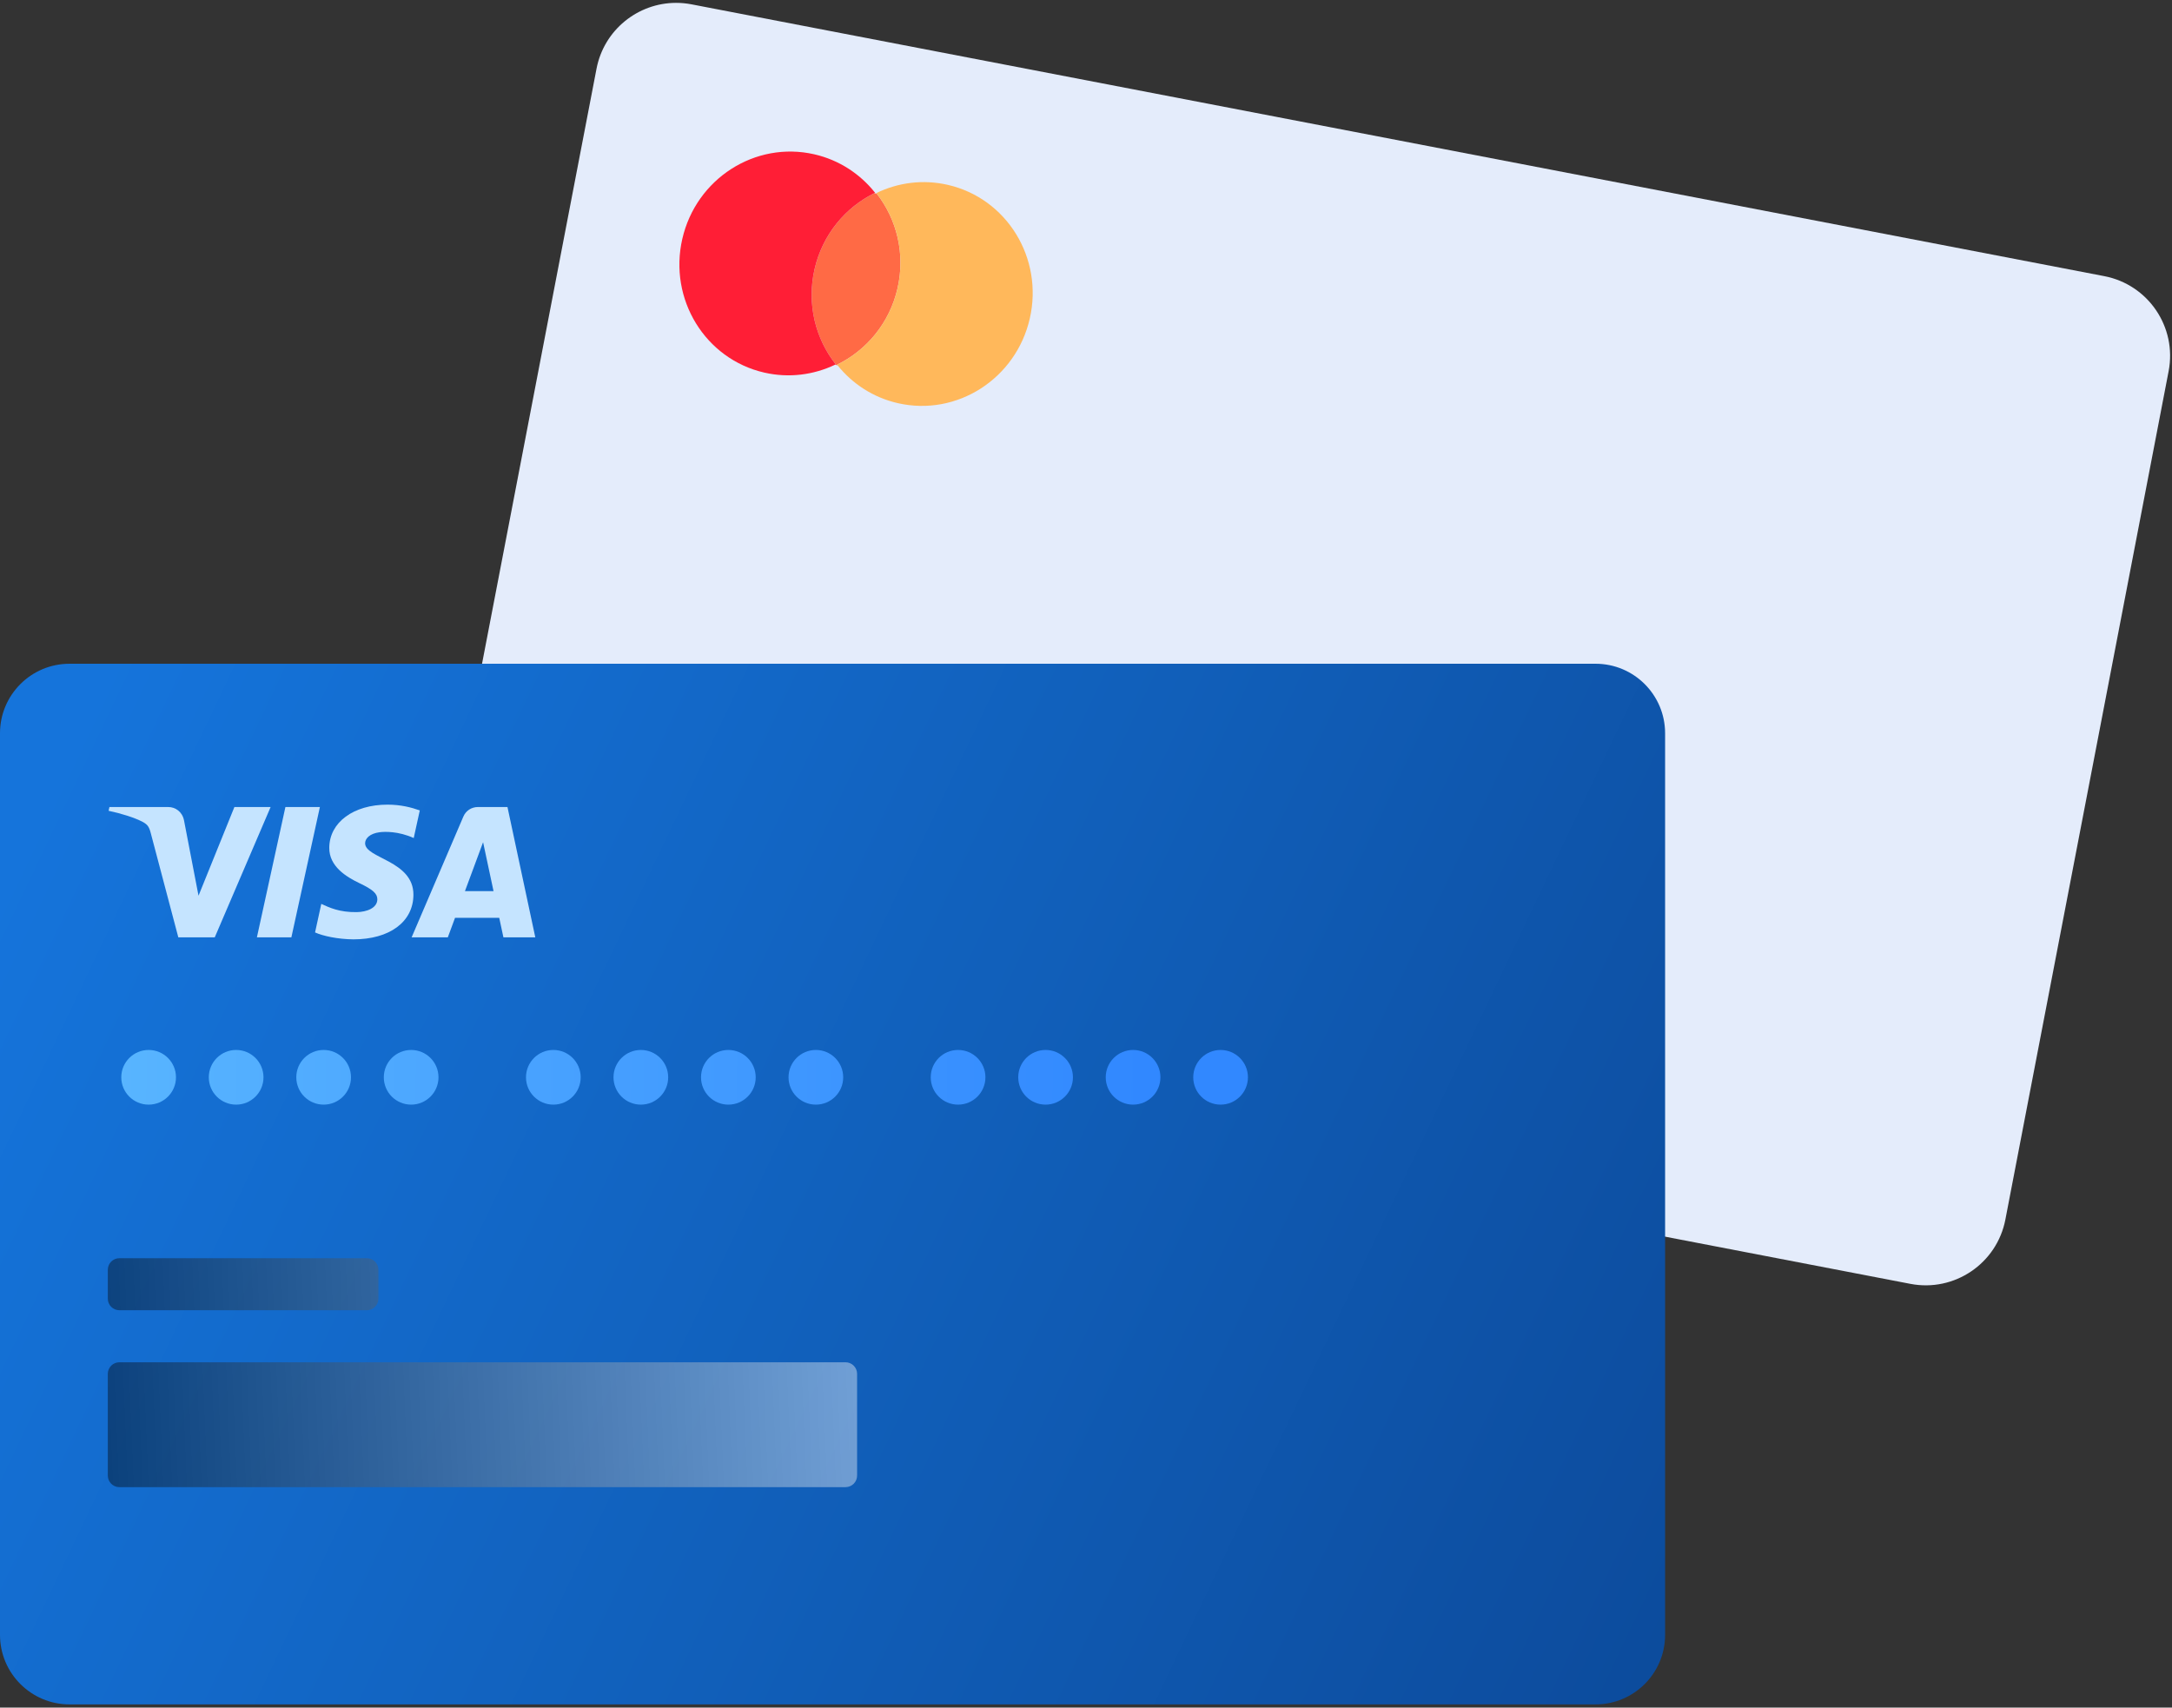 <svg width="566" height="445" viewBox="0 0 566 445" fill="none" xmlns="http://www.w3.org/2000/svg">
<rect x="0" y="0" width="566" height="445" fill="#333333" stroke="none"/>
<path d="M155.449 17.898L112.912 238.984C110.705 250.447 118.214 261.533 129.681 263.74L497.826 334.571C509.293 336.778 520.378 329.269 522.582 317.806L565.122 96.72C567.326 85.25 559.817 74.168 548.353 71.963L180.208 1.13C178.845 0.869 177.489 0.742 176.151 0.745C166.229 0.767 157.393 7.794 155.449 17.898Z" fill="url(#paint0_linear_223_3908)"/>
<path d="M233.892 75.114C235.953 66.106 233.68 57.146 228.472 50.466L227.868 50.331C220.269 54.076 214.324 61.158 212.263 70.162C210.187 79.234 212.503 88.269 217.795 94.964C217.732 94.995 217.663 95.019 217.596 95.049L218.264 95.202C218.222 95.148 218.167 95.094 218.122 95.039C225.798 91.312 231.817 84.185 233.892 75.114Z" fill="#FF6A45"/>
<path d="M212.19 40.209C196.789 36.687 181.391 46.566 177.797 62.275C174.2 77.985 183.771 93.573 199.169 97.099C205.6 98.57 212.028 97.7 217.599 95.049C217.665 95.019 217.729 94.994 217.795 94.964C212.5 88.269 210.187 79.233 212.26 70.162C214.32 61.157 220.266 54.075 227.864 50.328C227.922 50.3 227.976 50.261 228.033 50.234C224.161 45.345 218.696 41.698 212.19 40.209Z" fill="#FF1E36"/>
<path d="M246.983 48.171C240.477 46.683 233.967 47.592 228.357 50.312C228.4 50.364 228.433 50.415 228.472 50.466C233.68 57.143 235.95 66.106 233.89 75.114C231.814 84.185 225.799 91.313 218.125 95.04C218.17 95.094 218.219 95.145 218.261 95.202C222.121 100.009 227.535 103.593 233.962 105.064C249.364 108.59 264.761 98.711 268.355 82.998C271.953 67.291 262.385 51.697 246.983 48.171Z" fill="#FFB85B"/>
<path d="M18.122 172.971C8.113 172.971 0 181.083 0 191.093V426.039C0 436.049 8.113 444.165 18.122 444.165H415.786C425.792 444.165 433.908 436.049 433.908 426.039V191.093C433.908 181.083 425.792 172.971 415.786 172.971H18.122Z" fill="url(#paint1_linear_223_3908)"/>
<path d="M61.083 210.306L51.732 233.418L47.947 213.767C47.506 211.571 45.752 210.306 43.803 210.306H28.517L28.303 211.29C31.444 211.958 35.008 213.033 37.168 214.181C38.49 214.882 38.868 215.495 39.303 217.165L46.467 244.267H55.963L70.522 210.306H61.083Z" fill="#C5E4FF"/>
<path d="M74.377 210.306L66.947 244.267H75.93L83.36 210.306H74.377Z" fill="#C5E4FF"/>
<path d="M132.241 210.306H124.572C122.848 210.306 121.392 211.284 120.749 212.794L107.266 244.267H116.698L118.574 239.19H130.097L131.184 244.267H139.493L132.241 210.306ZM121.159 232.231L125.889 219.479L128.611 232.231H121.159Z" fill="#C5E4FF"/>
<path d="M95.145 219.714C95.175 218.497 96.359 217.204 98.956 216.875C100.24 216.709 103.792 216.579 107.812 218.391L109.392 211.191C107.229 210.423 104.45 209.687 100.986 209.687C92.106 209.687 85.857 214.302 85.806 220.91C85.748 225.803 90.267 228.528 93.674 230.156C97.171 231.82 98.346 232.886 98.331 234.375C98.304 236.652 95.54 237.658 92.955 237.698C88.436 237.767 85.815 236.504 83.725 235.553L82.1 242.992C84.196 243.935 88.074 244.756 92.091 244.795C101.53 244.795 107.703 240.238 107.734 233.176C107.773 224.215 95.057 223.719 95.145 219.714Z" fill="#C5E4FF"/>
<path d="M31.606 280.742C31.606 284.678 34.795 287.867 38.734 287.867C42.667 287.867 45.859 284.678 45.859 280.742C45.859 276.807 42.667 273.617 38.734 273.617C34.795 273.617 31.606 276.807 31.606 280.742ZM54.41 280.742C54.41 284.678 57.599 287.867 61.535 287.867C65.471 287.867 68.663 284.678 68.663 280.742C68.663 276.807 65.471 273.617 61.535 273.617C57.599 273.617 54.41 276.807 54.41 280.742ZM77.211 280.742C77.211 284.678 80.403 287.867 84.339 287.867C88.274 287.867 91.464 284.678 91.464 280.742C91.464 276.807 88.274 273.617 84.339 273.617C80.403 273.617 77.211 276.807 77.211 280.742ZM100.015 280.742C100.015 284.678 103.204 287.867 107.14 287.867C111.075 287.867 114.268 284.678 114.268 280.742C114.268 276.807 111.075 273.617 107.14 273.617C103.204 273.617 100.015 276.807 100.015 280.742ZM137.069 280.742C137.069 284.678 140.258 287.867 144.194 287.867C148.129 287.867 151.322 284.678 151.322 280.742C151.322 276.807 148.129 273.617 144.194 273.617C140.258 273.617 137.069 276.807 137.069 280.742ZM159.873 280.742C159.873 284.678 163.062 287.867 166.998 287.867C170.933 287.867 174.123 284.678 174.123 280.742C174.123 276.807 170.933 273.617 166.998 273.617C163.062 273.617 159.873 276.807 159.873 280.742ZM182.676 280.742C182.676 284.678 185.866 287.867 189.801 287.867C193.737 287.867 196.927 284.678 196.927 280.742C196.927 276.807 193.737 273.617 189.801 273.617C185.866 273.617 182.676 276.807 182.676 280.742ZM205.483 280.742C205.483 284.678 208.673 287.867 212.608 287.867C216.544 287.867 219.73 284.678 219.73 280.742C219.73 276.807 216.544 273.617 212.608 273.617C208.673 273.617 205.483 276.807 205.483 280.742ZM242.537 280.742C242.537 284.678 245.727 287.867 249.659 287.867C253.595 287.867 256.791 284.678 256.791 280.742C256.791 276.807 253.595 273.617 249.659 273.617C245.727 273.617 242.537 276.807 242.537 280.742ZM265.341 280.742C265.341 284.678 268.528 287.867 272.466 287.867C276.399 287.867 279.594 284.678 279.594 280.742C279.594 276.807 276.399 273.617 272.466 273.617C268.528 273.617 265.341 276.807 265.341 280.742ZM288.142 280.742C288.142 284.678 291.338 287.867 295.27 287.867C299.206 287.867 302.395 284.678 302.395 280.742C302.395 276.807 299.206 273.617 295.27 273.617C291.338 273.617 288.142 276.807 288.142 280.742ZM310.946 280.742C310.946 284.678 314.139 287.867 318.071 287.867C322.004 287.867 325.199 284.678 325.199 280.742C325.199 276.807 322.004 273.617 318.071 273.617C314.139 273.617 310.946 276.807 310.946 280.742Z" fill="url(#paint2_linear_223_3908)"/>
<g opacity="0.4">
<path d="M31.114 327.885H95.584C97.251 327.885 98.605 329.238 98.605 330.905V338.426C98.605 340.093 97.251 341.446 95.584 341.446H31.114C29.447 341.446 28.094 340.093 28.094 338.426V330.905C28.094 329.238 29.447 327.885 31.114 327.885ZM31.114 355.005H220.332C221.999 355.005 223.352 356.358 223.352 358.025V384.526C223.352 386.196 221.999 387.546 220.332 387.546H31.114C29.447 387.546 28.094 386.196 28.094 384.526V358.025C28.094 356.358 29.447 355.005 31.114 355.005Z" fill="url(#paint3_linear_223_3908)"/>
</g>
<defs>
<linearGradient id="paint0_linear_223_3908" x1="532.955" y1="264.28" x2="149.298" y2="51.907" gradientUnits="userSpaceOnUse">
<stop stop-color="#E4ECFB"/>
<stop offset="0.5" stop-color="#E4ECFB"/>
<stop offset="1" stop-color="#E4ECFB"/>
</linearGradient>
<linearGradient id="paint1_linear_223_3908" x1="435.376" y1="442.621" x2="-1.54" y2="234.698" gradientUnits="userSpaceOnUse">
<stop stop-color="#0C4B9C"/>
<stop offset="0.5" stop-color="#1160BB"/>
<stop offset="1" stop-color="#1574DB"/>
</linearGradient>
<linearGradient id="paint2_linear_223_3908" x1="298.321" y1="280.742" x2="-17.354" y2="278.694" gradientUnits="userSpaceOnUse">
<stop stop-color="#3188FF"/>
<stop offset="0.5" stop-color="#48A2FF"/>
<stop offset="1" stop-color="#5FBDFF"/>
</linearGradient>
<linearGradient id="paint3_linear_223_3908" x1="222.479" y1="341.899" x2="26.78" y2="350.142" gradientUnits="userSpaceOnUse">
<stop stop-color="white"/>
<stop offset="1"/>
</linearGradient>
</defs>
</svg>
